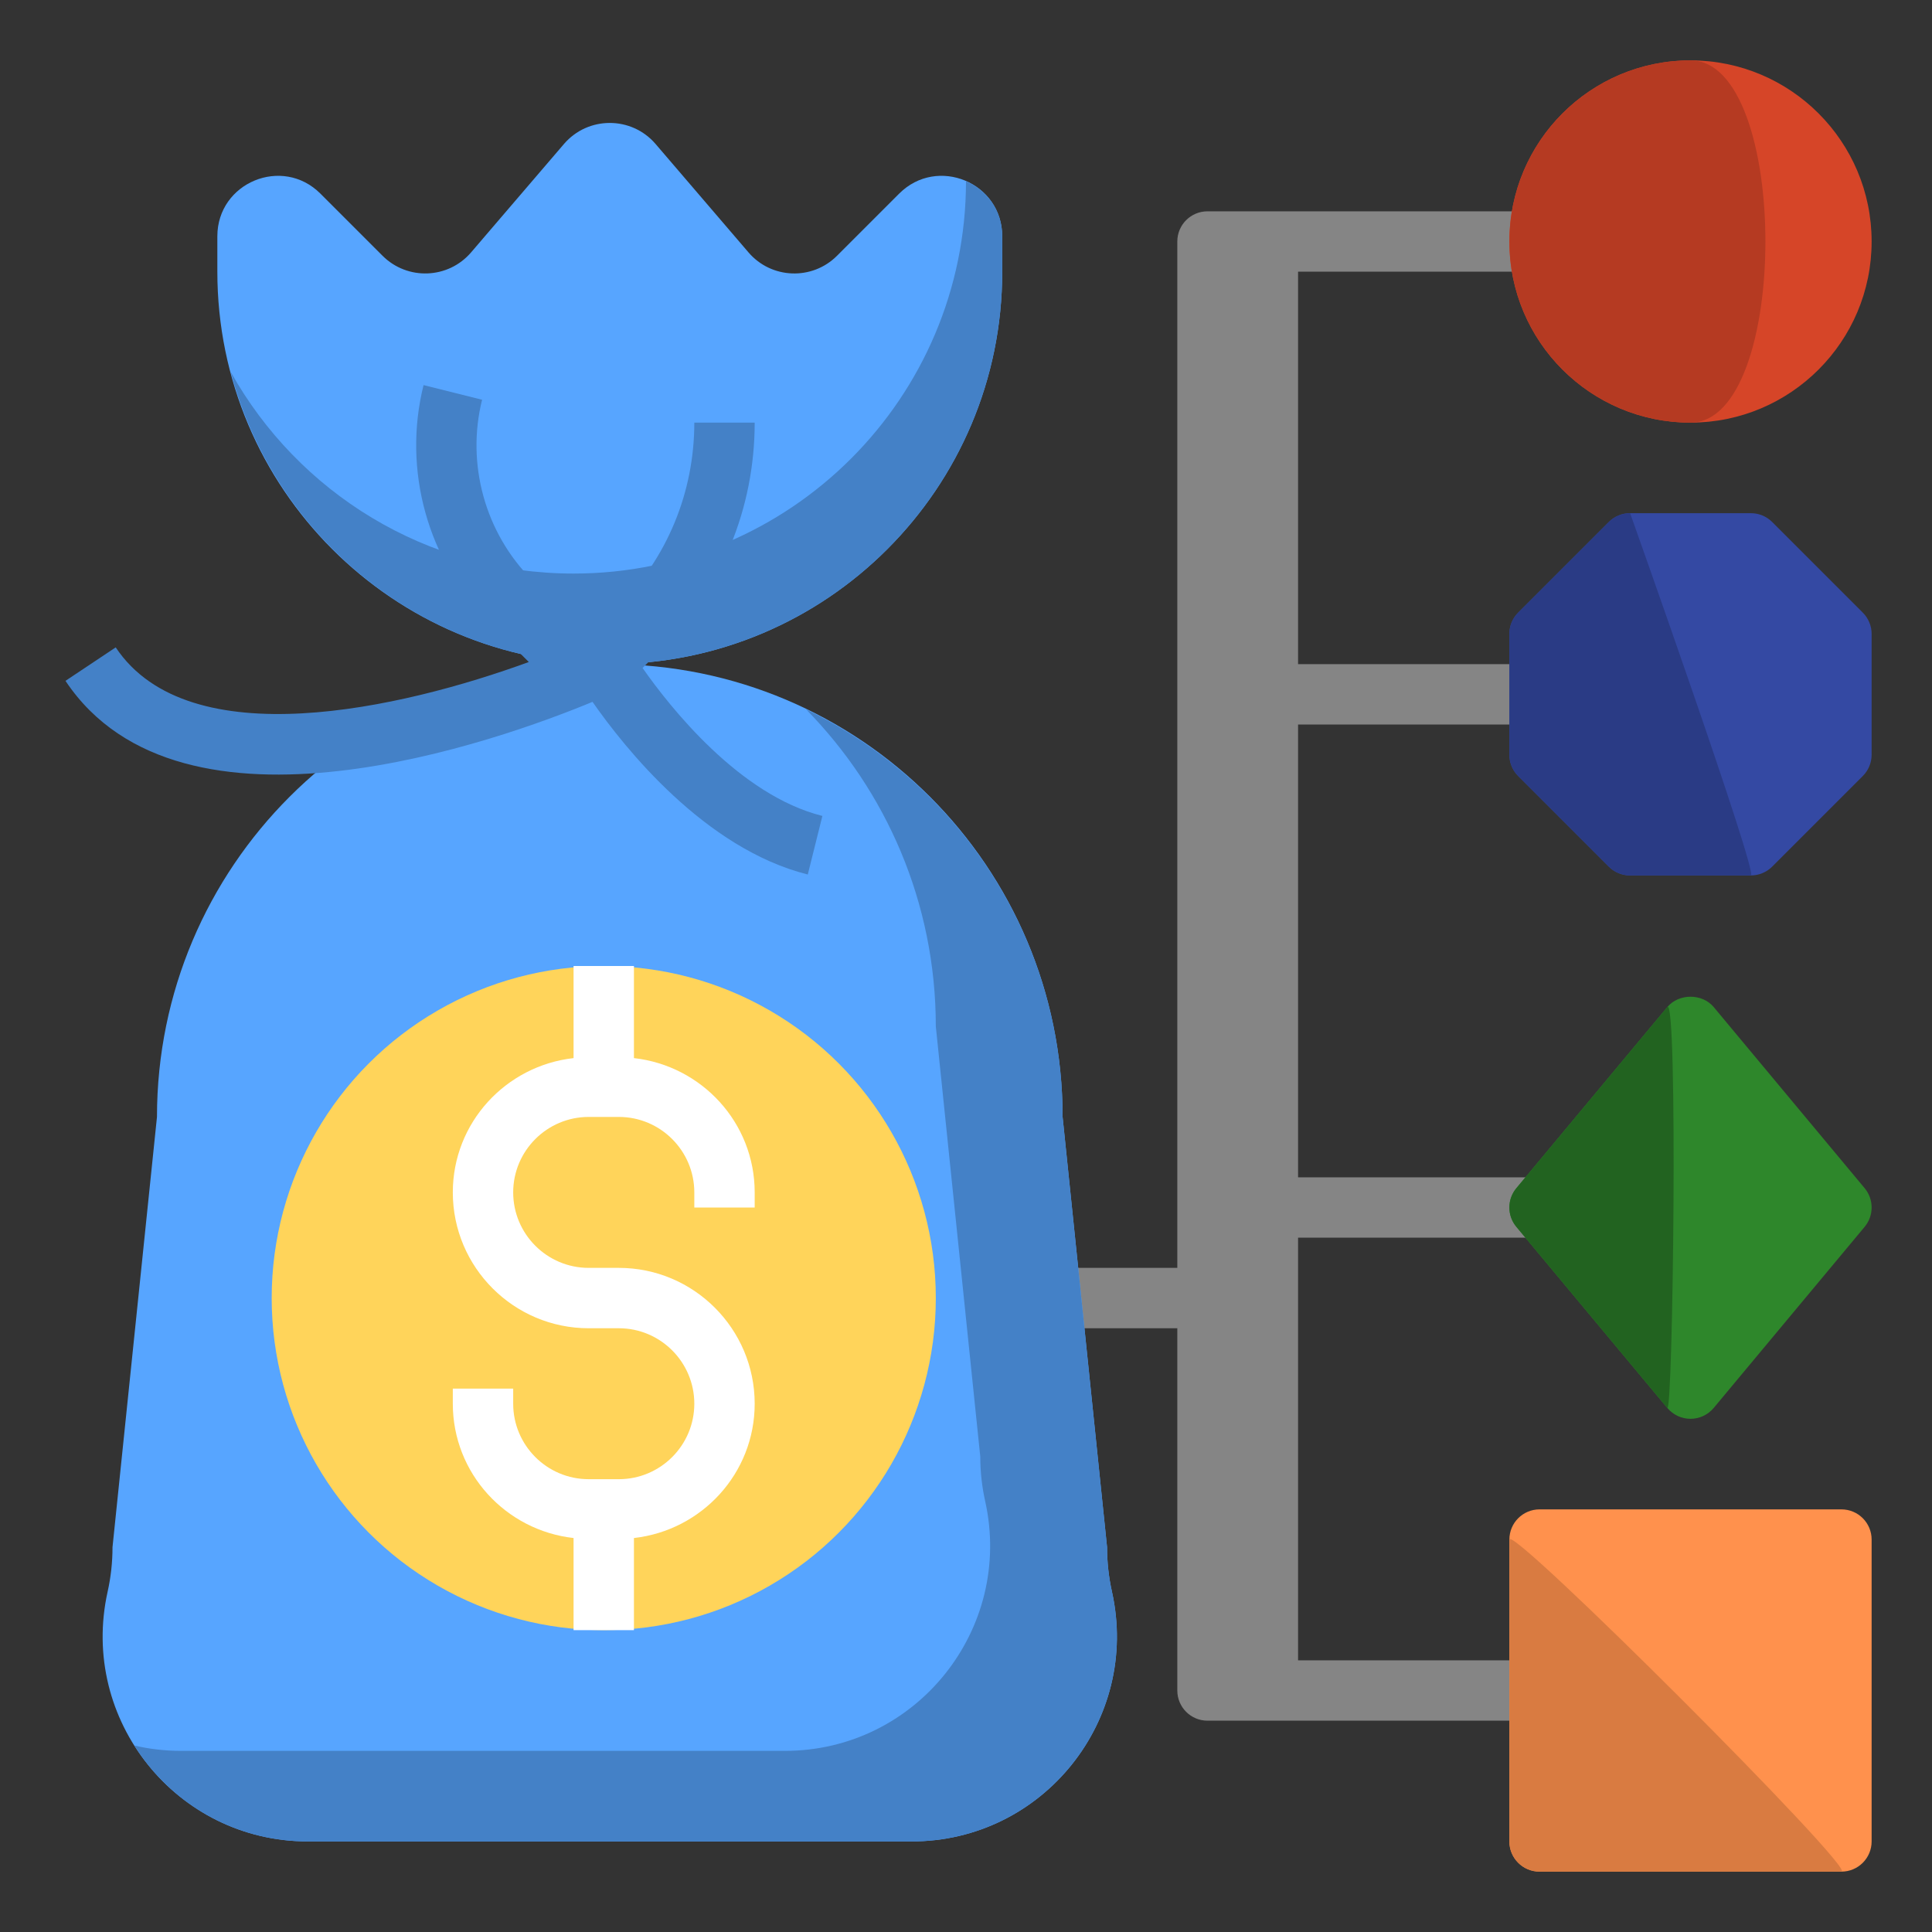 <svg id="Layer_1_1_" enable-background="new 0 0 64 64" height="512" viewBox="0 0 64 64" width="512" xmlns="http://www.w3.org/2000/svg"><rect x="0" y="0" width="64" height="64" fill="#333333" stroke="none"/><path d="m51 9v-2h-11c-.553 0-1 .448-1 1v34h-8v2h8v12c0 .552.447 1 1 1h11v-2h-8v-14h8v-2h-8v-15h8v-2h-8v-13z" fill="#858585"/><path d="m30.2 61h-20c-4.348 0-7.579-4.027-6.635-8.272.108-.484.162-.979.162-1.475l1.473-14.253c0-8.284 6.716-15 15-15 8.284 0 15 6.716 15 15l1.473 14.254c0 .496.054.99.162 1.475.944 4.244-2.286 8.271-6.635 8.271z" fill="#57a5ff"/><path d="m7.2 7.828v1.172c0 7.18 5.82 13 13 13 7.18 0 13-5.82 13-13v-1.172c0-1.782-2.154-2.674-3.414-1.414l-2.059 2.059c-.824.824-2.175.772-2.933-.113l-3.076-3.589c-.798-.931-2.239-.931-3.037 0l-3.075 3.589c-.758.885-2.109.936-2.933.113l-2.059-2.059c-1.26-1.26-3.414-.367-3.414 1.414z" fill="#57a5ff"/><path d="m36.835 52.728c-.108-.484-.162-.979-.162-1.474l-1.473-14.254c0-5.951-3.475-11.078-8.498-13.502 2.656 2.706 4.298 6.411 4.298 10.502l1.473 14.254c0 .496.054.99.162 1.474.944 4.245-2.287 8.272-6.635 8.272h-20c-.536 0-1.055-.062-1.551-.178 1.191 1.888 3.291 3.178 5.751 3.178h20c4.349 0 7.579-4.027 6.635-8.272z" fill="#4481c7"/><circle cx="20" cy="43" fill="#ffd45a" r="11"/><path d="m32 6.001c-.001 7.179-5.821 12.999-13 12.999-4.884 0-9.134-2.697-11.356-6.679 1.47 5.568 6.526 9.679 12.556 9.679 7.18 0 13-5.82 13-13v-1.172c0-.875-.522-1.531-1.2-1.827z" fill="#4481c7"/><path d="m21.286 22.128.593-.593c2.013-2.013 3.121-4.689 3.121-7.535h-2c0 2.312-.9 4.486-2.535 6.122l-.965.964-1.878-1.878c-1.551-1.551-2.184-3.837-1.652-5.966l-1.939-.485c-.702 2.807.133 5.82 2.178 7.865l1.308 1.308c-4.214 1.541-11.258 3.156-13.684-.485l-1.664 1.109c3.858 5.788 14.443 1.945 17.459.696 1.052 1.51 3.715 4.865 7.131 5.719l.484-1.94c-2.743-.685-5.042-3.595-5.957-4.901z" fill="#4481c7"/><path d="m21 35.051v-3.051h-2v3.051c-2.244.252-4 2.139-4 4.449 0 2.481 2.019 4.5 4.5 4.5h1c1.379 0 2.5 1.122 2.5 2.5s-1.121 2.5-2.5 2.5h-1c-1.379 0-2.5-1.122-2.5-2.5v-.5h-2v.5c0 2.31 1.756 4.197 4 4.449v3.051h2v-3.051c2.244-.252 4-2.139 4-4.449 0-2.481-2.019-4.5-4.5-4.5h-1c-1.379 0-2.5-1.122-2.5-2.5s1.121-2.5 2.5-2.5h1c1.379 0 2.5 1.122 2.5 2.5v.5h2v-.5c0-2.31-1.756-4.197-4-4.449z" fill="#fff"/><circle cx="56" cy="8" fill="#d64528" r="6"/><path d="m61 50h-10c-.553 0-1 .448-1 1v10c0 .552.447 1 1 1h10c.553 0 1-.448 1-1v-10c0-.552-.447-1-1-1z" fill="#ff914d"/><path d="m61.707 20.293-3-3c-.187-.188-.441-.293-.707-.293h-4c-.266 0-.52.105-.707.293l-3 3c-.188.187-.293.442-.293.707v4c0 .265.105.52.293.707l3 3c.187.188.441.293.707.293h4c.266 0 .52-.105.707-.293l3-3c.188-.187.293-.442.293-.707v-4c0-.265-.105-.52-.293-.707z" fill="#3449a3"/><path d="m61.769 39.36-5-6c-.381-.456-1.156-.456-1.537 0l-5 6c-.309.371-.309.91 0 1.28l5 6c.19.228.471.36.768.36s.578-.132.769-.36l5-6c.308-.37.308-.91 0-1.28z" fill="#2e872b"/><path d="m50 51v10c0 .552.447 1 1 1h10c.553 0-11-11.552-11-11z" fill="#d97b41"/><path d="m55.231 33.36-5 6c-.309.371-.309.91 0 1.28l5 6c.191.228.357-13.707 0-13.28z" fill="#226320"/><path d="m54 17c-.266 0-.52.105-.707.293l-3 3c-.188.187-.293.442-.293.707v4c0 .265.105.52.293.707l3 3c.187.188.441.293.707.293h4c.266 0-4-12-4-12z" fill="#2a3b85"/><path d="m56 2c-3.309 0-6 2.691-6 6s2.691 6 6 6 3.309-12 0-12z" fill="#b53a22"/></svg>